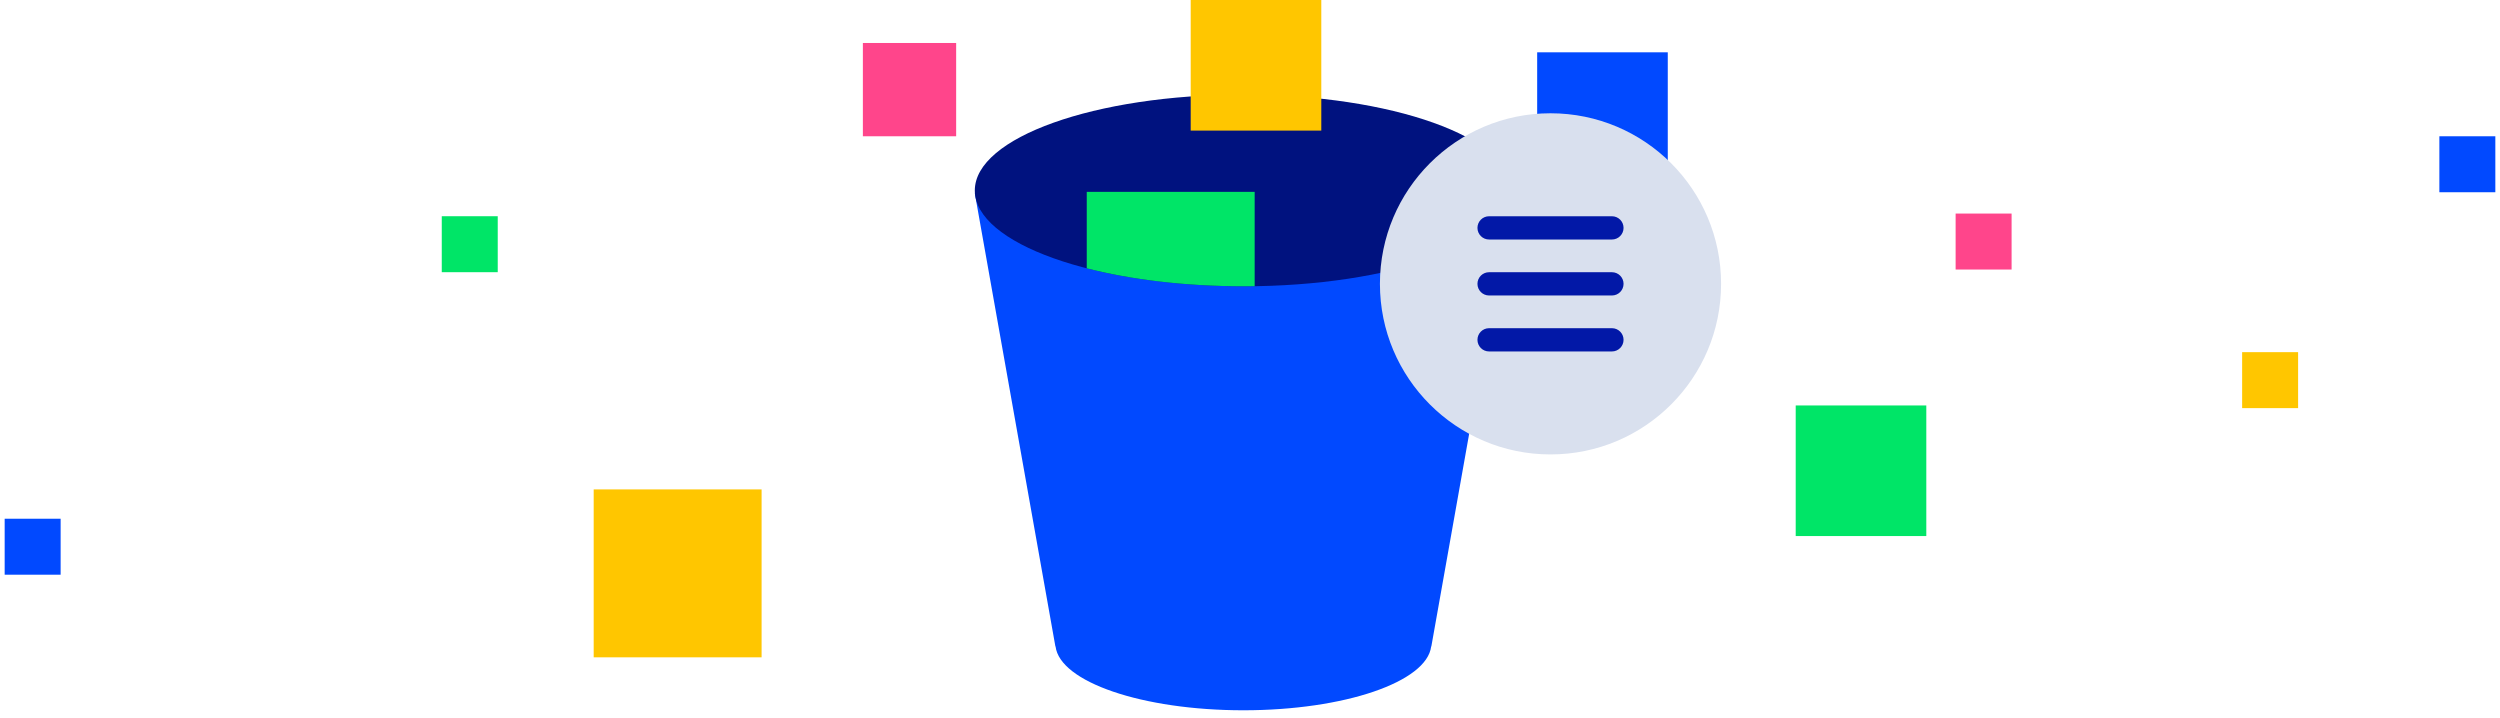<svg width="268" height="77" viewBox="0 0 268 77" fill="none" xmlns="http://www.w3.org/2000/svg">
    <path fill-rule="evenodd" clip-rule="evenodd" d="M192.5 43.465H206.5V57.465H192.5V43.465Z" fill="#00E567"/>
    <path fill-rule="evenodd" clip-rule="evenodd" d="M92.5 4.608H102.5V14.608H92.5V4.608Z" fill="#FF458B"/>
    <path fill-rule="evenodd" clip-rule="evenodd" d="M209.643 22.894H215.643V28.894H209.643V22.894Z" fill="#FF458B"/>
    <path fill-rule="evenodd" clip-rule="evenodd" d="M47.357 23.179H53.357V29.179H47.357V23.179Z" fill="#00E567"/>
    <path fill-rule="evenodd" clip-rule="evenodd" d="M261.5 14.608H267.5V20.608H261.5V14.608Z" fill="#0149FF"/>
    <path fill-rule="evenodd" clip-rule="evenodd" d="M0.5 55.608H6.5V61.608H0.5V55.608Z" fill="#0149FF"/>
    <path fill-rule="evenodd" clip-rule="evenodd" d="M240.357 37.751H246.357V43.751H240.357V37.751Z" fill="#FFC600"/>
    <path fill-rule="evenodd" clip-rule="evenodd" d="M63.643 52.465H81.643V70.465H63.643V52.465Z" fill="#FFC600"/>
    <path fill-rule="evenodd" clip-rule="evenodd" d="M164.785 5.608H178.785V19.608H164.785V5.608Z" fill="#0149FF"/>
    <path fill-rule="evenodd" clip-rule="evenodd" d="M162.078 20.727H104.5L113.137 69.294H113.155C113.614 73.104 122.453 76.142 133.289 76.142C144.125 76.142 152.964 73.104 153.423 69.294H153.441L162.078 20.727Z" fill="#0149FF"/>
    <ellipse cx="133.289" cy="20.417" rx="28.789" ry="10.274" fill="#00127F"/>
    <path fill-rule="evenodd" clip-rule="evenodd" d="M134.5 30.681C134.098 30.687 133.695 30.69 133.289 30.69C127.024 30.69 121.226 29.976 116.5 28.763V20.571H134.5V30.681Z" fill="#00E567"/>
    <path fill-rule="evenodd" clip-rule="evenodd" d="M127.643 0H141.643V14H127.643V0Z" fill="#FFC600"/>
    <circle cx="166.214" cy="30.429" r="18.286" fill="#D9E0EE"/>
    <path d="M167.461 29.182H159.63C158.941 29.182 158.383 29.74 158.383 30.429C158.383 31.117 158.941 31.676 159.63 31.676H167.461H172.798C173.487 31.676 174.045 31.117 174.045 30.429C174.045 29.74 173.487 29.182 172.798 29.182H167.461Z" fill="#0218A7"/>
    <path d="M167.461 35.182H159.63C158.941 35.182 158.383 35.74 158.383 36.429C158.383 37.117 158.941 37.676 159.63 37.676H167.461H172.798C173.487 37.676 174.045 37.117 174.045 36.429C174.045 35.74 173.487 35.182 172.798 35.182H167.461Z" fill="#0218A7"/>
    <path d="M167.461 23.182H159.63C158.941 23.182 158.383 23.74 158.383 24.429C158.383 25.117 158.941 25.676 159.63 25.676H167.461H172.798C173.487 25.676 174.045 25.117 174.045 24.429C174.045 23.74 173.487 23.182 172.798 23.182H167.461Z" fill="#0218A7"/>
</svg>
